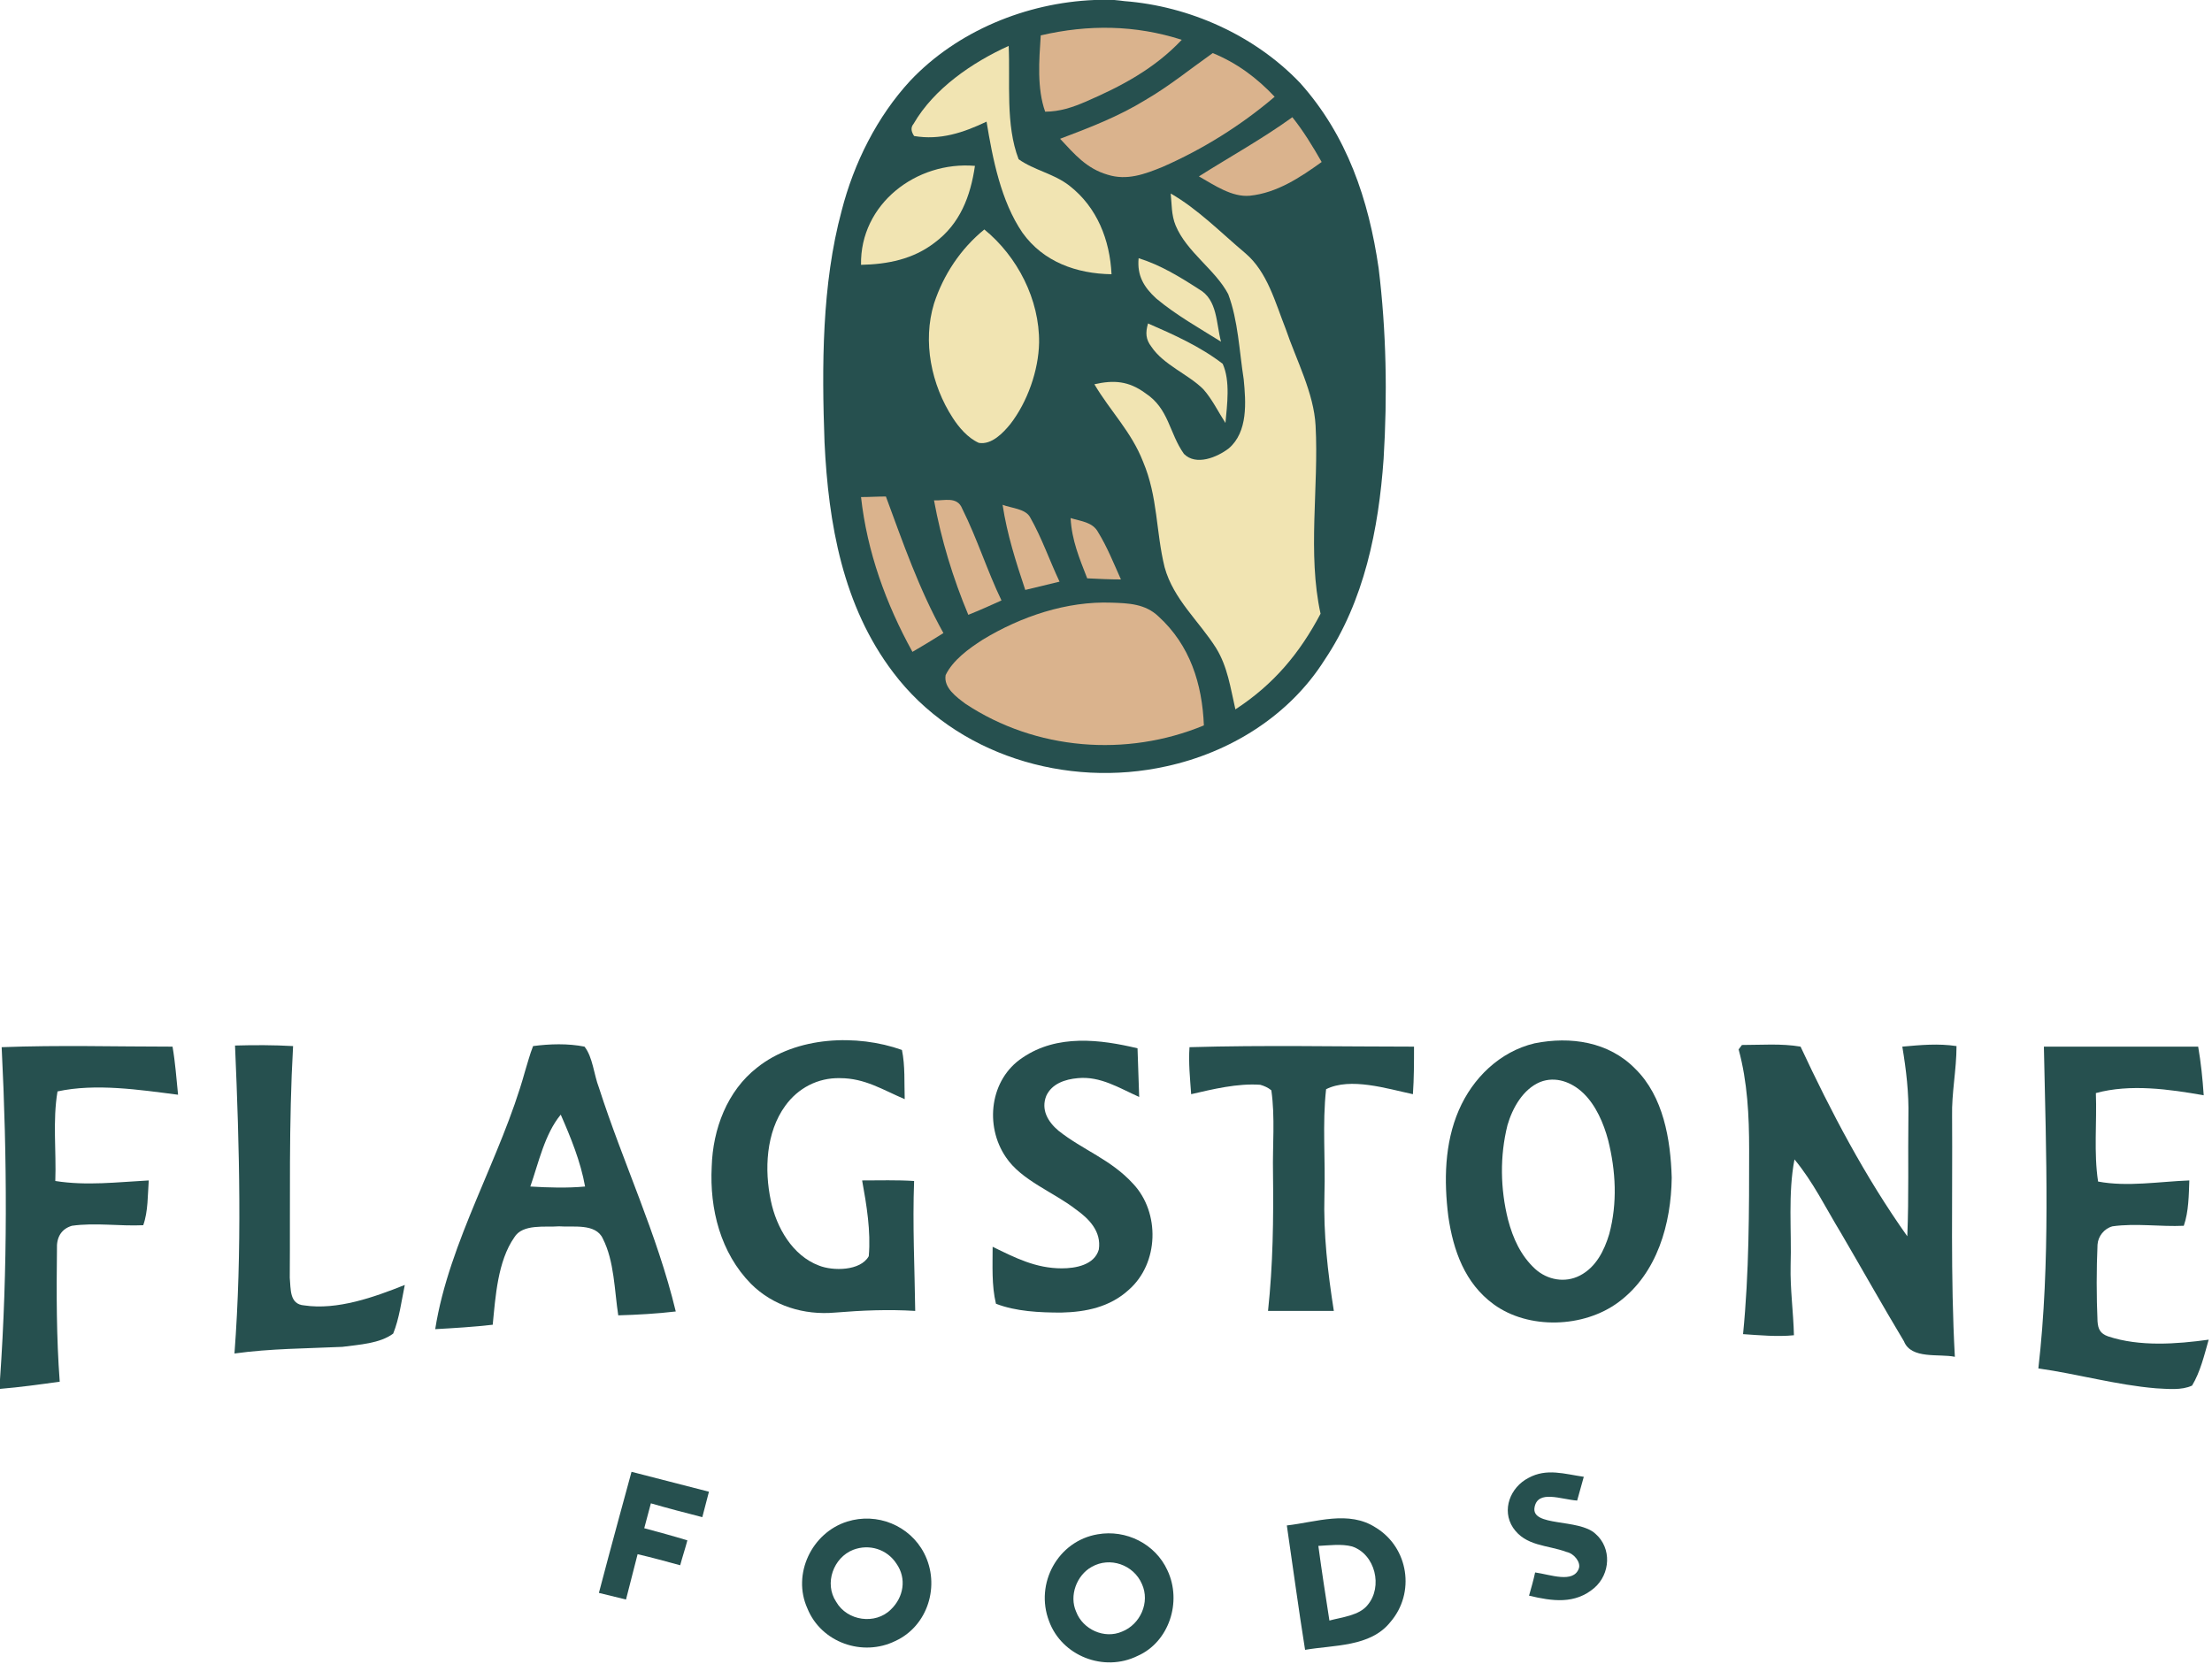 <?xml version="1.0" encoding="utf-8"?>
<!-- Generator: Adobe Illustrator 27.0.0, SVG Export Plug-In . SVG Version: 6.00 Build 0)  -->
<svg version="1.1" id="Layer_1" xmlns="http://www.w3.org/2000/svg" xmlns:xlink="http://www.w3.org/1999/xlink" x="0px" y="0px"
	 viewBox="0 0 400 301" style="enable-background:new 0 0 400 301;" xml:space="preserve">
<path style="fill:#26504F;" d="M197.9,0h3.6l1,0.1l0.8,0.1c11.8,0.9,23.6,6.2,31.8,14.8c8.5,9.5,12.4,21.1,14.2,33.5
	c1.4,11.4,1.6,23,0.9,34.5c-0.9,12.7-3.5,25.7-10.7,36.4c-6.4,10.1-17.1,16.7-28.6,19.2c-18,4-38.1-2-49.4-17
	c-9.1-12-11.7-26.9-12.4-41.6c-0.5-13.7-0.5-28.6,3.1-41.9c2.2-8.6,6.4-17,12.4-23.5C173.1,5.6,185.6,0.5,197.9,0z"/>
<path style="fill:#DAB38D;" d="M213.7,7.2c-4.9,5.2-10.9,8.4-17.4,11.2c-2.3,1-4.7,1.8-7.3,1.8c-1.5-4.2-1.1-9.3-0.8-13.8
	C196.8,4.4,205.3,4.5,213.7,7.2z"/>
<path style="fill:#F1E4B2;" d="M182.4,8.3c0.3,6.5-0.6,14.3,1.8,20.5c2.8,2,6.4,2.6,9.2,4.8c5,3.9,7.3,9.8,7.6,16
	c-6.3-0.1-12.3-2.2-16.1-7.5c-3.9-5.7-5.4-13.4-6.5-20.1c-4.2,2-8.4,3.4-13.1,2.6c-0.6-0.9-0.6-1.6-0.1-2.2
	C168.9,16,175.8,11.3,182.4,8.3z"/>
<path style="fill:#DAB38D;" d="M219.3,9.6c4.4,1.8,8,4.5,11.2,7.9c-6.1,5.2-13,9.5-20.3,12.7c-3.2,1.3-6.4,2.5-9.9,1.4
	c-3.8-1.1-6-3.7-8.6-6.5c5.3-2,10.5-4,15.4-7C211.4,15.6,215.2,12.5,219.3,9.6z"/>
<path style="fill:#DAB38D;" d="M233.7,21.2c2,2.5,3.7,5.3,5.3,8.1c-3.9,2.8-8.1,5.6-13,6.1c-3.2,0.3-6.4-1.9-9.2-3.5
	C222.5,28.3,228.3,25.1,233.7,21.2z"/>
<path style="fill:#F1E4B2;" d="M176.3,30c-0.8,5.5-2.7,10.5-7.3,13.9c-3.9,3-8.5,3.9-13.3,4C155.5,36.9,165.7,29.1,176.3,30z"/>
<path style="fill:#F1E4B2;" d="M211.7,35c4.9,2.8,9.1,7.1,13.5,10.8c4,3.4,5.4,8.9,7.3,13.7c1.9,5.6,5.1,11.6,5.4,17.5
	c0.6,11.1-1.5,23.1,0.9,34c-3.8,7.2-8.5,12.8-15.4,17.3c-0.9-3.9-1.4-7.7-3.5-11.1c-3.1-4.9-7.7-8.8-9.3-14.6
	c-1.6-6.5-1.2-12.7-3.9-19.1c-2.1-5.4-5.9-9.1-8.8-14c3.5-0.8,6.2-0.6,9.2,1.6c4.3,2.8,4.3,7.2,7,11c2.2,2.2,6,0.6,8.1-1
	c3.5-3,3.1-8.4,2.7-12.5c-0.8-5.1-1-10.6-2.8-15.4c-2.3-4.4-7.5-7.6-9.5-12.4C211.8,38.9,211.9,36.8,211.7,35z"/>
<path style="fill:#F1E4B2;" d="M178,41.5c6,4.9,10,12.7,9.9,20.5c-0.1,5-2.1,10.7-5.2,14.7c-1.3,1.6-3.4,3.8-5.7,3.4
	c-2-0.9-3.6-2.8-4.7-4.5c-3.9-6-5.5-13.8-3.4-20.7C170.6,49.7,173.7,45,178,41.5z"/>
<path style="fill:#F1E4B2;" d="M205.9,46.7c3.9,1.2,7.5,3.4,10.9,5.6c3.4,1.9,3.1,6.2,4,9.5c-4-2.5-8.1-4.8-11.7-7.8
	C206.8,51.9,205.6,49.8,205.9,46.7z"/>
<path style="fill:#F1E4B2;" d="M207.6,58.5c4.6,2,9.5,4.2,13.5,7.3c1.4,3.1,0.8,7.4,0.5,10.7c-1.3-2-2.4-4.3-4-6.1
	c-2.7-2.7-7.2-4.4-9.4-7.7C207.2,61.4,207.1,60.2,207.6,58.5z"/>
<path style="fill:#DAB38D;" d="M155.7,89.9c1.5,0,3-0.1,4.5-0.1c3.1,8.4,6,16.8,10.4,24.7c-1.9,1.2-3.7,2.3-5.6,3.4
	C160.2,109.2,156.8,99.8,155.7,89.9z"/>
<path style="fill:#DAB38D;" d="M174,92c2.7,5.4,4.5,11.2,7.1,16.6c-2,0.9-4,1.8-6,2.6c-2.8-6.7-4.9-13.6-6.2-20.7
	C170.7,90.6,173.1,89.7,174,92z"/>
<path style="fill:#DAB38D;" d="M181.3,91.3c1.5,0.6,4.2,0.7,5,2.3c2.1,3.7,3.5,7.8,5.3,11.6c-2.1,0.5-4.1,1-6.2,1.5
	C183.7,101.6,182.1,96.6,181.3,91.3z"/>
<path style="fill:#DAB38D;" d="M193.6,93.7c1.9,0.6,4,0.7,5,2.6c1.6,2.6,2.8,5.6,4.1,8.5c-2,0-4.1-0.1-6.1-0.2
	C195.2,101,193.8,97.7,193.6,93.7z"/>
<path style="fill:#DAB38D;" d="M201,109c3.1,0.1,6.1,0.2,8.5,2.5c5.7,5.2,7.9,12.2,8.2,19.7c-14,5.8-30.4,4.5-43.1-3.9
	c-1.6-1.2-4-2.9-3.6-5.2c1.3-2.7,4.2-4.8,6.7-6.4C184.6,111.5,192.9,108.7,201,109z"/>
<path style="fill:#26504F;" d="M163.1,189.9c0.6,2.9,0.4,6,0.5,8.9c-4-1.7-7.2-3.8-11.7-3.8c-4-0.1-7.6,1.8-9.9,5
	c-3.5,4.8-3.8,11.6-2.6,17.2c1,4.8,3.9,9.9,8.7,11.7c2.5,1,7.5,1,9-1.7c0.4-4.5-0.4-9.3-1.2-13.7c3.1,0,6.3-0.1,9.4,0.1
	c-0.3,7.9,0.1,15.7,0.2,23.5c-4.9-0.3-9.6-0.1-14.5,0.3c-5.6,0.5-11.2-1.2-15.2-5.2c-5.5-5.6-7.5-13.5-7.1-21.2
	c0.2-6.8,2.8-13.7,8.2-17.9C144,187.4,155,187,163.1,189.9z"/>
<path style="fill:#26504F;" d="M205.7,189.6c0.1,2.9,0.2,5.8,0.3,8.8c-3.6-1.6-7-3.8-11.1-3.4c-2.3,0.2-4.7,1-5.7,3.2
	c-1,2.5,0.3,4.7,2.2,6.3c4.4,3.5,9.5,5.2,13.5,9.6c4.9,5.2,4.7,14.4-0.8,19.2c-3.4,3.1-7.7,4-12.2,4.1c-3.9,0-8.2-0.2-11.8-1.6
	c-0.8-3.3-0.6-6.9-0.6-10.3c4.1,2,7.8,3.9,12.5,3.9c2.5,0,5.9-0.6,6.7-3.4c0.5-3.3-1.8-5.6-4.2-7.3c-4-3.1-9.8-5.2-12.6-9.4
	c-3.9-5.7-2.9-14.1,3-18C191.2,187,199,188,205.7,189.6z"/>
<path style="fill:#26504F;" d="M31.2,189.3c0.5,2.9,0.7,5.8,1,8.7c-7-0.9-14.9-2.1-21.8-0.6c-0.9,5.3-0.2,10.8-0.4,16.2
	c5.7,0.9,11.2,0.2,16.9-0.1c-0.2,2.6-0.1,5.6-1,8.1c-4.2,0.2-8.7-0.5-12.9,0.1c-2,0.6-2.8,2.2-2.7,4.2c-0.1,8-0.1,16,0.5,24
	c-3.6,0.5-7.2,1-10.8,1.3v-1.7c1.4-20,1.3-40.1,0.3-60.1C10.6,189,21,189.3,31.2,189.3z"/>
<path style="fill:#26504F;" d="M42.5,189.1c3.5-0.1,7-0.1,10.5,0.1c-0.8,14-0.5,27.9-0.6,41.9c0.2,2-0.1,4.8,2.6,5
	c6,0.9,12.7-1.5,18.2-3.7c-0.6,2.9-1,6.1-2.1,8.8c-2.4,1.8-6.2,2-9.2,2.4c-6.5,0.3-13,0.3-19.5,1.2
	C43.8,226.2,43.3,207.6,42.5,189.1z"/>
<path style="fill:#26504F;" d="M215.1,189.4c13.5-0.4,27.1-0.1,40.6-0.1c0,2.9,0,5.7-0.2,8.6c-4.7-1-11.3-3.1-15.7-0.9
	c-0.7,6.3-0.1,12.7-0.3,19.1c-0.2,7.1,0.6,14,1.7,21c-4,0-7.9,0-11.9,0c0.9-8.4,1-16.6,0.9-25c-0.1-4.9,0.4-10-0.3-14.9
	c-0.6-0.5-1.3-0.8-2-1c-4.1-0.3-8.6,0.8-12.5,1.7C215.2,195.1,214.9,192.2,215.1,189.4z"/>
<path style="fill:#26504F;" d="M315,189c3.5,0,7.1-0.3,10.6,0.3c5.5,11.8,11.7,23.6,19.3,34.3c0.3-7.2,0.1-14.4,0.2-21.6
	c0.1-4.3-0.4-8.5-1.1-12.7c3.3-0.3,6.5-0.6,9.8-0.1c0,4.3-0.9,8.5-0.8,12.7c0.1,14.5-0.3,29,0.5,43.5c-2.8-0.6-7.9,0.5-9.2-2.8
	c-3.9-6.5-7.6-13.1-11.4-19.6c-2.8-4.6-5-9.2-8.4-13.3c-1.2,6.2-0.5,12.8-0.7,19.2c-0.1,4.2,0.5,8.4,0.6,12.6c-3,0.3-6.2,0-9.2-0.2
	c1.1-11.1,1.1-22.3,1.1-33.4c0-6.1-0.3-12.2-1.9-18.1L315,189z"/>
<path style="fill:#26504F;" d="M369.6,189.3c9.3,0,18.6,0,27.9,0c0.5,2.9,0.8,5.8,1,8.8c-6.2-1.1-13.3-2.1-19.5-0.4
	c0.2,5.3-0.4,10.8,0.4,16c5.3,1,11.1,0,16.5-0.2c-0.1,2.6-0.1,5.6-1,8.2c-4.2,0.2-8.7-0.5-12.9,0.1c-1.5,0.4-2.6,1.8-2.7,3.3
	c-0.2,4.4-0.2,9.4,0,13.9c0.1,1.4,0.5,2.2,1.9,2.7c5.7,1.9,12.4,1.4,18.2,0.6c-0.8,2.8-1.5,5.8-3,8.3c-1.9,0.9-4.4,0.6-6.5,0.5
	c-7.2-0.6-14.2-2.6-21.3-3.6C370.8,228.3,370,208.6,369.6,189.3z"/>
<path style="fill:#26504F;" d="M295.7,193.3c-4.8-4.9-11.7-5.9-18.2-4.6c-6.3,1.5-11.2,6.3-13.7,12.1c-2.6,6-2.7,12.8-1.9,19.2
	c0.9,6.2,3,12.1,8.2,15.9c6.3,4.6,16.3,4.3,22.6-0.4c7-5.2,9.5-14.2,9.6-22.5C302.1,206.1,300.8,198.3,295.7,193.3z M291,223.2
	c-0.9,3-2.4,6-5.3,7.5c-2.7,1.4-5.9,0.8-8.1-1.2c-2.6-2.4-4-5.5-4.9-8.9c-1.4-5.6-1.5-11.5-0.1-17.1c0.9-3.1,2.8-6.5,5.9-7.8
	c2.8-1.1,5.7,0,7.8,2c2.3,2.2,3.7,5.5,4.5,8.5C292.2,211.8,292.5,217.6,291,223.2z"/>
<path style="fill:#26504F;" d="M108.3,196.7c-0.9-2.3-1.1-5.5-2.6-7.4c-3-0.6-6.3-0.5-9.3-0.1c-0.6,1.5-1,3.1-1.5,4.7
	c-4.3,15.5-13.7,30.6-16.2,46.5c3.5-0.2,6.9-0.4,10.4-0.8c0.5-5.1,0.9-11.5,3.9-15.8c1.5-2.5,5.6-1.8,8.1-2c2.5,0.2,6.6-0.6,7.9,2.2
	c2.1,4.1,2.1,9.4,2.8,13.9c3.5-0.1,7-0.3,10.4-0.7C118.8,223.1,112.7,210.4,108.3,196.7z M95.9,214.6c1.5-4.3,2.6-9.5,5.5-13
	c1.8,4.1,3.6,8.5,4.4,13C102.6,214.9,99.2,214.8,95.9,214.6z"/>
<path style="fill:#26504F;" d="M114.2,266.2l14,3.6c0,0-0.8,3.1-1.2,4.6c-3.1-0.8-6.2-1.6-9.3-2.5c-0.4,1.5-0.8,3-1.2,4.5
	c2.6,0.7,5.2,1.4,7.8,2.2c-0.4,1.5-0.9,3-1.3,4.5c-2.6-0.7-5.1-1.4-7.7-2c-0.7,2.7-1.4,5.5-2.1,8.2c-1.6-0.4-3.2-0.8-4.9-1.2
	C110.2,280.8,114.2,266.2,114.2,266.2z"/>
<path style="fill:#26504F;" d="M286.4,267.1c-0.4,1.5-0.8,2.8-1.2,4.3c-2.9-0.2-7.1-2-7.7,1.2c-0.7,3.6,8,2,11,4.8
	c3,2.6,2.7,7.3-0.2,9.8c-3.5,3-7.6,2.4-11.8,1.4c0.4-1.4,0.8-2.8,1.1-4.2c2.8,0.4,6.9,2,7.9-0.7c0.4-1.1-0.8-2.7-2.2-3
	c-3.5-1.3-7.4-1-9.7-4.4c-2.1-3.2-0.5-7.3,2.8-9C279.7,265.5,282.9,266.6,286.4,267.1z"/>
<path style="fill:#26504F;" d="M248.8,276.3c-4.9-3.2-10.8-1-16.1-0.4c1.1,7.5,2.1,15,3.3,22.5c5.2-0.9,11.8-0.5,15.4-5
	C256,288.1,254.7,279.9,248.8,276.3z M247.3,290.3c-1.5,1.9-4.7,2.2-6.9,2.8c-0.7-4.5-1.4-9-2-13.5c2-0.1,4.2-0.4,6.1,0.1
	C248.7,281.1,250.1,287,247.3,290.3z"/>
<path style="fill:#26504F;" d="M167.1,280.9c-2.6-5-8.5-7.4-13.9-5.7c-6.4,2-10,9.5-7.2,15.7c2.5,6.2,10,8.8,15.9,5.9
	C167.8,294.1,170.1,286.7,167.1,280.9z M161.1,291.1c-2.8,2.8-7.9,2.1-9.9-1.4c-2.2-3.3-0.5-8,3.1-9.4c2.9-1.1,6.1-0.1,7.8,2.5
	C164,285.5,163.4,288.9,161.1,291.1z"/>
<path style="fill:#26504F;" d="M211.1,284c-2.2-4.8-7.5-7.4-12.6-6.5c-7.2,1.2-11.4,8.9-8.8,15.7c2.3,6.3,9.9,9.3,16,6.3
	C211.4,297,213.8,289.7,211.1,284z M202.9,295.1c-3.2,1.4-7.1-0.4-8.3-3.6c-1.3-2.9,0.1-6.6,2.8-8.1c3.3-1.9,7.6-0.4,9.1,3.1
	C208,289.8,206.2,293.8,202.9,295.1z"/>
</svg>
